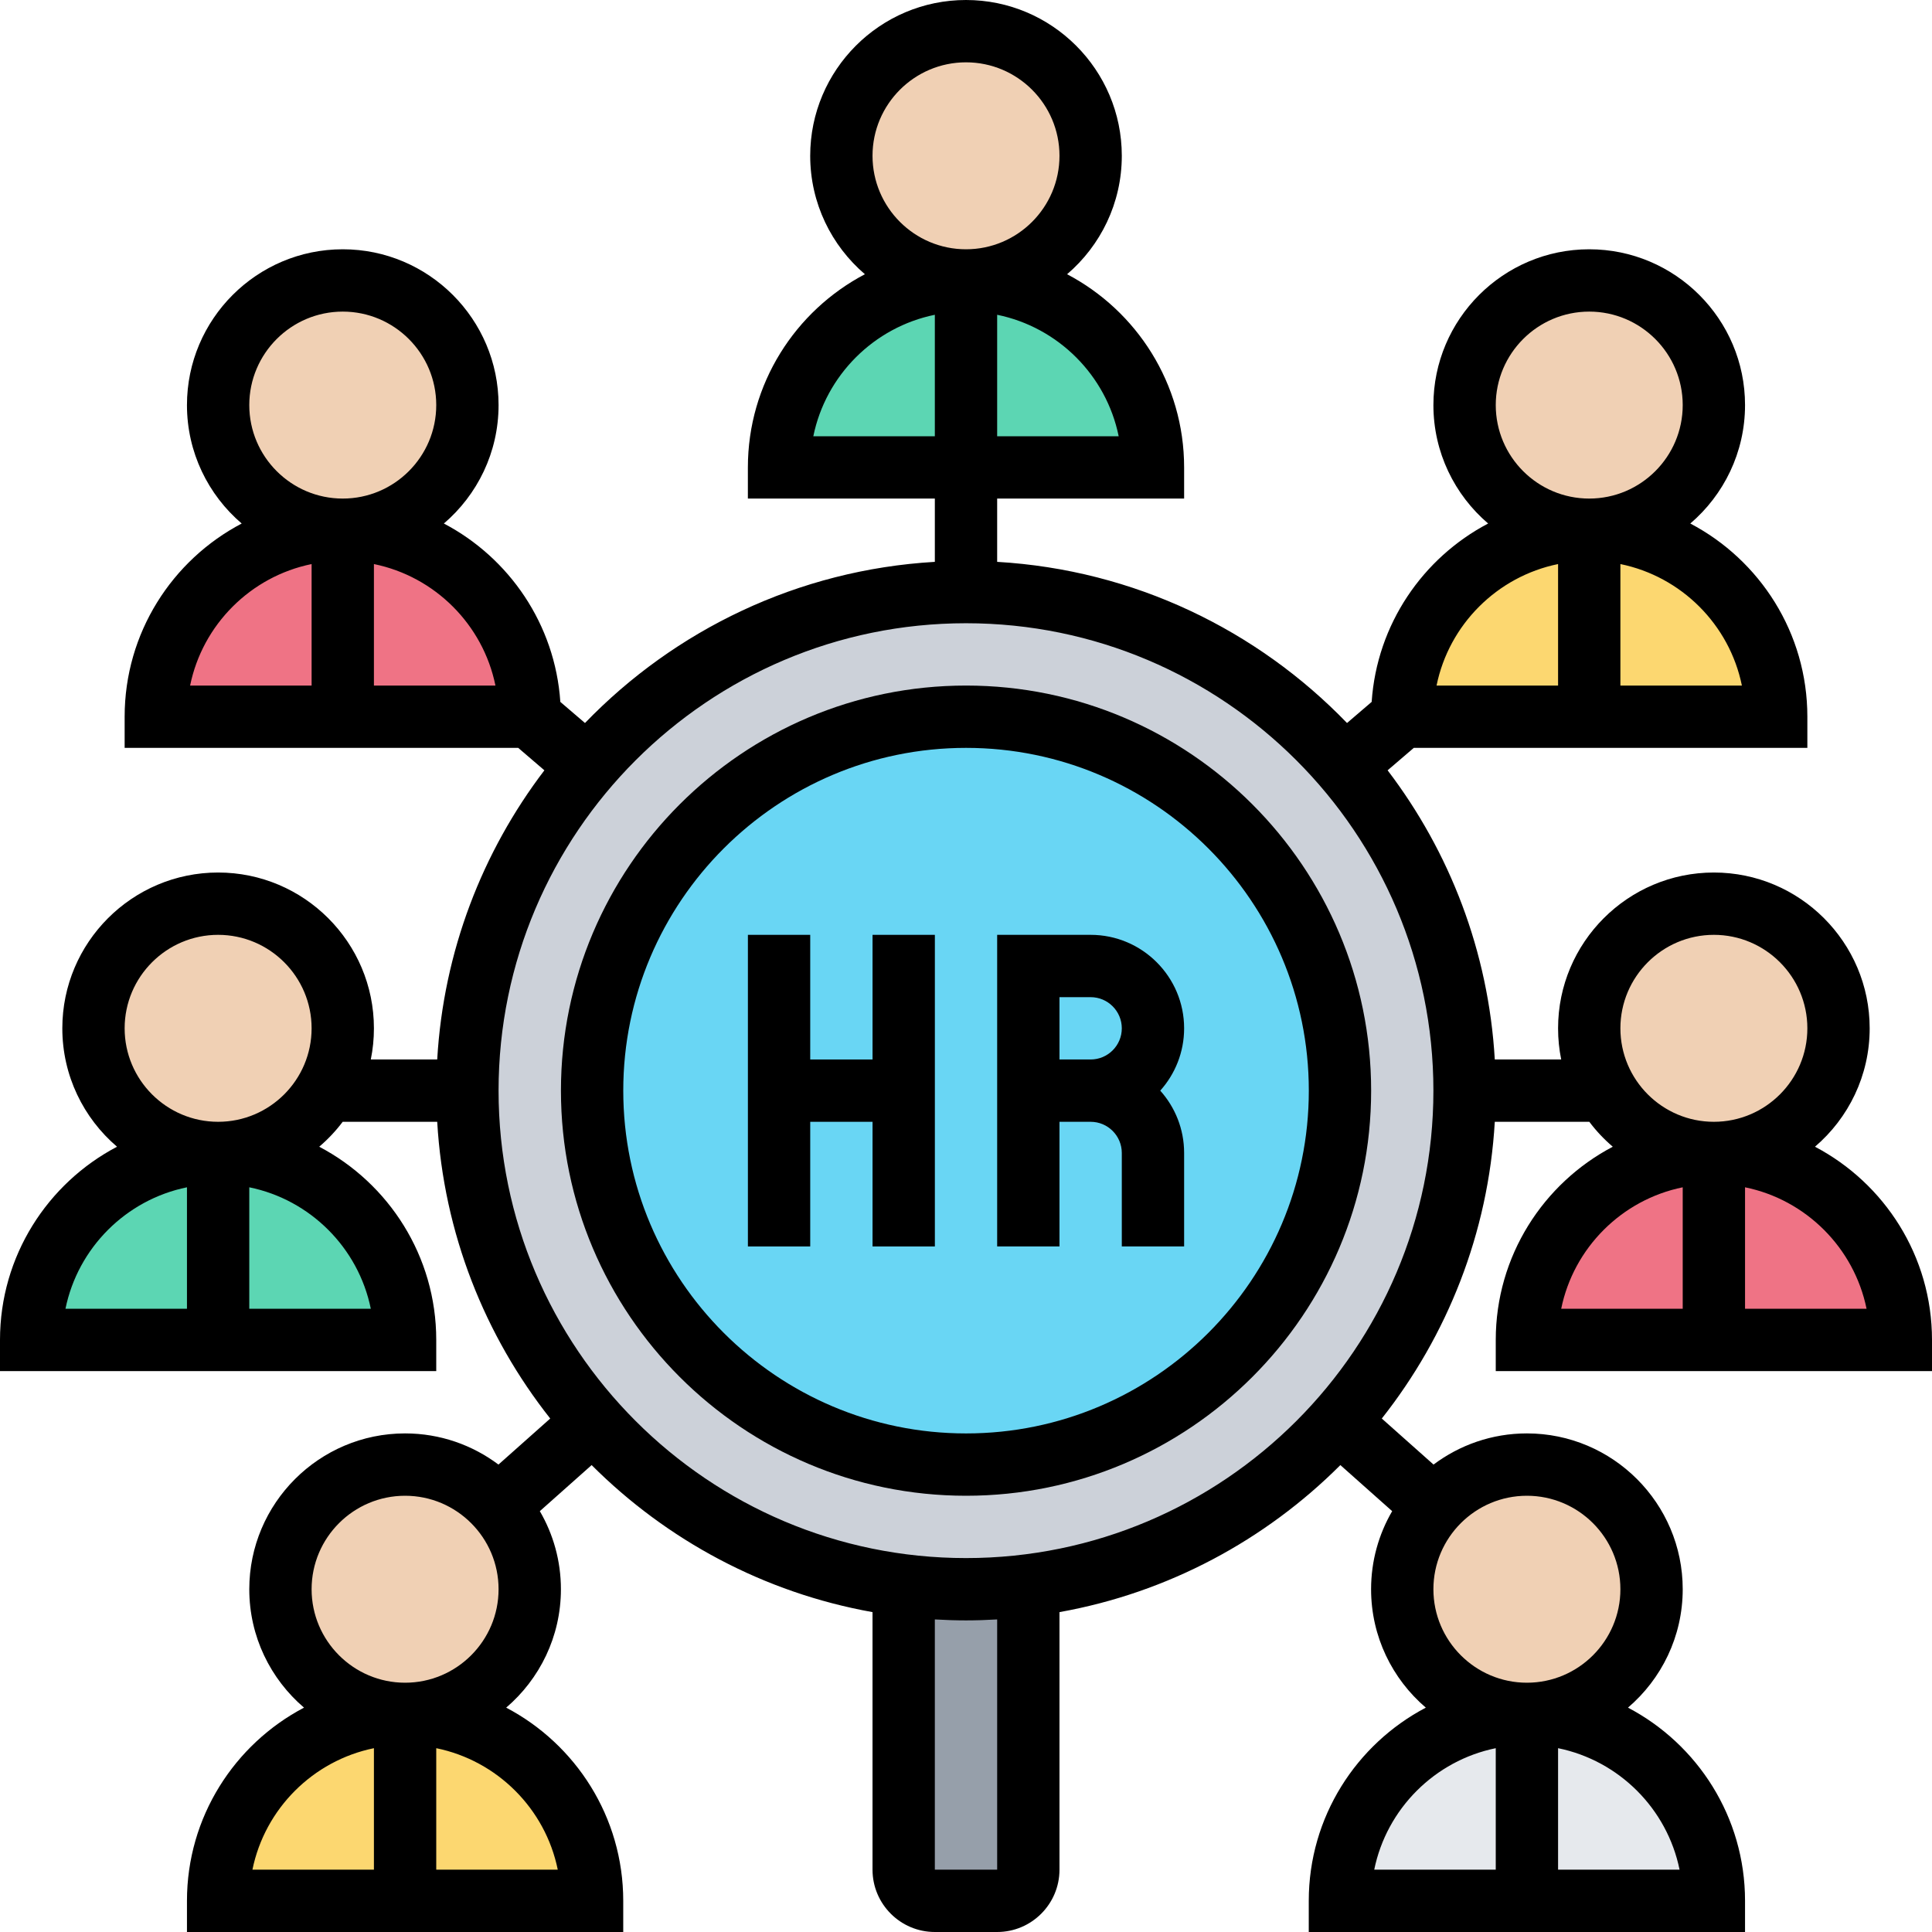 <svg width="70" height="70" viewBox="0 0 70 70" fill="none" xmlns="http://www.w3.org/2000/svg">
<path d="M35.001 10.162C36.872 10.162 38.566 10.919 39.791 12.146C41.017 13.371 41.775 15.064 41.775 16.936H28.227C28.227 15.064 28.984 13.371 30.211 12.146C31.436 10.919 33.129 10.162 35.001 10.162Z" fill="#5CD6B3"/>
<path d="M55.325 62.097C57.196 62.097 58.89 62.855 60.115 64.081C61.341 65.306 62.099 67 62.099 68.871H48.551C48.551 67 49.309 65.306 50.535 64.081C51.76 62.855 53.454 62.097 55.325 62.097Z" fill="#E6E9ED"/>
<path d="M7.903 41.774C9.774 41.774 11.468 42.532 12.693 43.759C13.919 44.984 14.677 46.677 14.677 48.549H1.129C1.129 46.677 1.887 44.984 3.113 43.759C4.338 42.532 6.032 41.774 7.903 41.774Z" fill="#5CD6B3"/>
<path d="M62.094 41.774C63.966 41.774 65.659 42.532 66.884 43.759C68.111 44.984 68.869 46.677 68.869 48.549H55.32C55.32 46.677 56.078 44.984 57.305 43.759C58.53 42.532 60.223 41.774 62.094 41.774Z" fill="#EF7385"/>
<path d="M17.209 21.178C18.435 22.403 19.193 24.097 19.193 25.968H5.645C5.645 24.097 6.402 22.403 7.629 21.178C8.854 19.952 10.547 19.194 12.419 19.194C14.29 19.194 15.984 19.952 17.209 21.178Z" fill="#EF7385"/>
<path d="M57.583 19.194C59.454 19.194 61.148 19.952 62.373 21.178C63.599 22.403 64.357 24.097 64.357 25.968H50.809C50.809 24.097 51.566 22.403 52.793 21.178C54.018 19.952 55.711 19.194 57.583 19.194Z" fill="#FCD770"/>
<path d="M14.677 62.097C16.548 62.097 18.241 62.855 19.466 64.081C20.693 65.306 21.451 67 21.451 68.871H7.902C7.902 67 8.66 65.306 9.887 64.081C11.112 62.855 12.805 62.097 14.677 62.097Z" fill="#FCD770"/>
<path d="M37.258 57.441V67.742C37.258 68.366 36.753 68.871 36.129 68.871H33.871C33.247 68.871 32.742 68.366 32.742 67.742V57.441C33.482 57.533 34.235 57.581 35 57.581C35.765 57.581 36.519 57.533 37.258 57.441Z" fill="#969FAA"/>
<path d="M48.718 27.76C51.428 30.921 53.066 35.027 53.066 39.516C53.066 44.123 51.342 48.327 48.504 51.518C45.666 54.707 41.714 56.885 37.26 57.441C36.521 57.533 35.767 57.581 35.002 57.581C34.237 57.581 33.483 57.533 32.744 57.441C28.29 56.885 24.338 54.707 21.5 51.518C18.662 48.327 16.938 44.123 16.938 39.516C16.938 35.027 18.576 30.921 21.286 27.76C24.599 23.899 29.515 21.452 35.002 21.452C40.489 21.452 45.405 23.899 48.718 27.76Z" fill="#CCD1D9"/>
<path d="M34.998 53.065C42.48 53.065 48.546 46.999 48.546 39.516C48.546 32.034 42.48 25.968 34.998 25.968C27.515 25.968 21.449 32.034 21.449 39.516C21.449 46.999 27.515 53.065 34.998 53.065Z" fill="#69D6F4"/>
<path d="M12.419 37.258C12.419 38.081 12.199 38.852 11.815 39.516C11.034 40.866 9.574 41.774 7.903 41.774C5.409 41.774 3.387 39.752 3.387 37.258C3.387 34.765 5.409 32.742 7.903 32.742C10.397 32.742 12.419 34.765 12.419 37.258Z" fill="#F0D0B4"/>
<path d="M18.056 54.581C18.766 55.378 19.196 56.429 19.196 57.581C19.196 60.075 17.174 62.097 14.68 62.097C12.186 62.097 10.164 60.075 10.164 57.581C10.164 55.087 12.186 53.065 14.68 53.065C16.022 53.065 17.228 53.651 18.056 54.581Z" fill="#F0D0B4"/>
<path d="M55.325 53.065C57.819 53.065 59.841 55.087 59.841 57.581C59.841 60.075 57.819 62.097 55.325 62.097C52.831 62.097 50.809 60.075 50.809 57.581C50.809 56.429 51.239 55.378 51.949 54.581C52.777 53.651 53.983 53.065 55.325 53.065Z" fill="#F0D0B4"/>
<path d="M62.094 32.742C64.588 32.742 66.61 34.765 66.61 37.258C66.61 39.752 64.588 41.774 62.094 41.774C60.423 41.774 58.963 40.866 58.182 39.516C57.798 38.852 57.578 38.081 57.578 37.258C57.578 34.765 59.6 32.742 62.094 32.742Z" fill="#F0D0B4"/>
<path d="M57.579 19.194C60.073 19.194 62.095 17.172 62.095 14.678C62.095 12.184 60.073 10.162 57.579 10.162C55.084 10.162 53.062 12.184 53.062 14.678C53.062 17.172 55.084 19.194 57.579 19.194Z" fill="#F0D0B4"/>
<path d="M35.001 10.162C37.495 10.162 39.517 8.14 39.517 5.646C39.517 3.151 37.495 1.129 35.001 1.129C32.506 1.129 30.484 3.151 30.484 5.646C30.484 8.14 32.506 10.162 35.001 10.162Z" fill="#F0D0B4"/>
<path d="M12.418 19.194C14.913 19.194 16.935 17.172 16.935 14.678C16.935 12.184 14.913 10.162 12.418 10.162C9.924 10.162 7.902 12.184 7.902 14.678C7.902 17.172 9.924 19.194 12.418 19.194Z" fill="#F0D0B4"/>
<path d="M31.614 38.387H29.356V33.871H27.098V45.161H29.356V40.645H31.614V45.161H33.872V33.871H31.614V38.387Z" fill="black"/>
<path d="M39.516 33.871H36.129V45.161H38.387V40.645H39.516C40.139 40.645 40.645 41.152 40.645 41.774V45.161H42.903V41.774C42.903 40.907 42.575 40.116 42.038 39.516C42.575 38.917 42.903 38.125 42.903 37.258C42.903 35.391 41.384 33.871 39.516 33.871ZM38.387 38.387V36.129H39.516C40.139 36.129 40.645 36.636 40.645 37.258C40.645 37.881 40.139 38.387 39.516 38.387H38.387Z" fill="black"/>
<path d="M35.002 24.839C26.909 24.839 20.324 31.423 20.324 39.516C20.324 47.609 26.909 54.194 35.002 54.194C43.095 54.194 49.679 47.609 49.679 39.516C49.679 31.423 43.095 24.839 35.002 24.839ZM35.002 51.936C28.154 51.936 22.582 46.364 22.582 39.516C22.582 32.668 28.154 27.097 35.002 27.097C41.85 27.097 47.421 32.668 47.421 39.516C47.421 46.364 41.85 51.936 35.002 51.936Z" fill="black"/>
<path d="M54.194 48.548V49.677H70V48.548C70 45.512 68.278 42.871 65.76 41.548C66.972 40.512 67.742 38.974 67.742 37.258C67.742 34.145 65.21 31.613 62.097 31.613C58.984 31.613 56.452 34.145 56.452 37.258C56.452 37.645 56.491 38.022 56.565 38.387H54.159C53.931 34.464 52.519 30.855 50.276 27.91L51.224 27.097H65.484V25.968C65.484 22.931 63.761 20.291 61.243 18.968C62.455 17.932 63.226 16.393 63.226 14.677C63.226 11.565 60.693 9.032 57.581 9.032C54.468 9.032 51.935 11.565 51.935 14.677C51.935 16.393 52.706 17.932 53.918 18.968C51.55 20.212 49.887 22.622 49.698 25.431L48.805 26.196C45.557 22.831 41.093 20.646 36.129 20.357V18.064H42.903V16.936C42.903 13.899 41.181 11.259 38.663 9.936C39.875 8.899 40.645 7.361 40.645 5.645C40.645 2.532 38.113 0 35 0C31.887 0 29.355 2.532 29.355 5.645C29.355 7.361 30.125 8.899 31.337 9.936C28.819 11.259 27.097 13.899 27.097 16.936V18.064H33.871V20.357C28.907 20.646 24.443 22.831 21.195 26.196L20.302 25.431C20.113 22.622 18.451 20.212 16.082 18.968C17.294 17.932 18.064 16.393 18.064 14.677C18.064 11.565 15.532 9.032 12.419 9.032C9.307 9.032 6.774 11.565 6.774 14.677C6.774 16.393 7.545 17.932 8.757 18.968C6.238 20.291 4.516 22.931 4.516 25.968V27.097H18.776L19.724 27.91C17.481 30.855 16.069 34.464 15.841 38.387H13.435C13.509 38.022 13.548 37.645 13.548 37.258C13.548 34.145 11.016 31.613 7.903 31.613C4.79 31.613 2.258 34.145 2.258 37.258C2.258 38.974 3.028 40.512 4.24 41.548C1.722 42.871 0 45.512 0 48.548V49.677H15.806V48.548C15.806 45.512 14.084 42.871 11.566 41.548C11.881 41.279 12.167 40.977 12.416 40.645H15.841C16.076 44.69 17.57 48.403 19.936 51.396L18.06 53.064C17.116 52.356 15.945 51.935 14.677 51.935C11.565 51.935 9.032 54.468 9.032 57.581C9.032 59.297 9.803 60.835 11.015 61.871C8.497 63.194 6.774 65.834 6.774 68.871V70H22.581V68.871C22.581 65.834 20.858 63.194 18.34 61.871C19.552 60.835 20.323 59.297 20.323 57.581C20.323 56.55 20.044 55.584 19.559 54.752L21.436 53.083C24.153 55.799 27.677 57.707 31.613 58.41V67.742C31.613 68.987 32.626 70 33.871 70H36.129C37.374 70 38.387 68.987 38.387 67.742V58.41C42.323 57.707 45.848 55.799 48.564 53.083L50.441 54.752C49.956 55.584 49.677 56.55 49.677 57.581C49.677 59.297 50.448 60.835 51.66 61.871C49.142 63.194 47.419 65.834 47.419 68.871V70H63.226V68.871C63.226 65.834 61.504 63.194 58.985 61.871C60.197 60.835 60.968 59.297 60.968 57.581C60.968 54.468 58.435 51.935 55.323 51.935C54.055 51.935 52.884 52.356 51.94 53.064L50.065 51.396C52.43 48.403 53.924 44.69 54.159 40.645H57.584C57.833 40.977 58.119 41.279 58.434 41.548C55.916 42.871 54.194 45.512 54.194 48.548ZM63.112 24.839H58.71V20.437C60.918 20.888 62.662 22.63 63.112 24.839ZM54.194 14.677C54.194 12.81 55.713 11.29 57.581 11.29C59.448 11.29 60.968 12.81 60.968 14.677C60.968 16.545 59.448 18.064 57.581 18.064C55.713 18.064 54.194 16.545 54.194 14.677ZM56.452 20.437V24.839H52.049C52.499 22.63 54.243 20.888 56.452 20.437ZM40.532 15.806H36.129V11.405C38.337 11.855 40.082 13.598 40.532 15.806ZM31.613 5.645C31.613 3.778 33.132 2.258 35 2.258C36.868 2.258 38.387 3.778 38.387 5.645C38.387 7.513 36.868 9.032 35 9.032C33.132 9.032 31.613 7.513 31.613 5.645ZM29.468 15.806C29.919 13.598 31.663 11.855 33.871 11.405V15.806H29.468ZM9.032 14.677C9.032 12.81 10.552 11.29 12.419 11.29C14.287 11.29 15.806 12.81 15.806 14.677C15.806 16.545 14.287 18.064 12.419 18.064C10.552 18.064 9.032 16.545 9.032 14.677ZM11.29 20.437V24.839H6.888C7.338 22.63 9.082 20.888 11.29 20.437ZM13.548 24.839V20.437C15.757 20.888 17.501 22.63 17.951 24.839H13.548ZM6.774 43.018V47.419H2.372C2.822 45.211 4.566 43.468 6.774 43.018ZM13.435 47.419H9.032V43.018C11.241 43.468 12.985 45.211 13.435 47.419ZM4.516 37.258C4.516 35.391 6.036 33.871 7.903 33.871C9.771 33.871 11.29 35.391 11.29 37.258C11.29 39.126 9.771 40.645 7.903 40.645C6.036 40.645 4.516 39.126 4.516 37.258ZM13.548 63.34V67.742H9.146C9.596 65.533 11.34 63.791 13.548 63.34ZM20.209 67.742H15.806V63.34C18.015 63.791 19.759 65.533 20.209 67.742ZM11.29 57.581C11.29 55.713 12.81 54.194 14.677 54.194C16.545 54.194 18.064 55.713 18.064 57.581C18.064 59.448 16.545 60.968 14.677 60.968C12.81 60.968 11.29 59.448 11.29 57.581ZM36.129 67.742H33.871V58.675C34.245 58.697 34.621 58.71 35 58.71C35.379 58.71 35.755 58.697 36.129 58.675V67.742ZM54.194 63.34V67.742H49.791C50.241 65.533 51.985 63.791 54.194 63.34ZM60.854 67.742H56.452V63.34C58.66 63.791 60.404 65.533 60.854 67.742ZM55.323 54.194C57.19 54.194 58.71 55.713 58.71 57.581C58.71 59.448 57.19 60.968 55.323 60.968C53.455 60.968 51.935 59.448 51.935 57.581C51.935 55.713 53.455 54.194 55.323 54.194ZM35 56.452C25.662 56.452 18.064 48.854 18.064 39.516C18.064 30.178 25.662 22.581 35 22.581C44.338 22.581 51.935 30.178 51.935 39.516C51.935 48.854 44.338 56.452 35 56.452ZM67.629 47.419H63.226V43.018C65.434 43.468 67.178 45.211 67.629 47.419ZM58.71 37.258C58.71 35.391 60.229 33.871 62.097 33.871C63.964 33.871 65.484 35.391 65.484 37.258C65.484 39.126 63.964 40.645 62.097 40.645C60.229 40.645 58.71 39.126 58.71 37.258ZM60.968 43.018V47.419H56.565C57.015 45.211 58.759 43.468 60.968 43.018Z" fill="black"/>
</svg>
